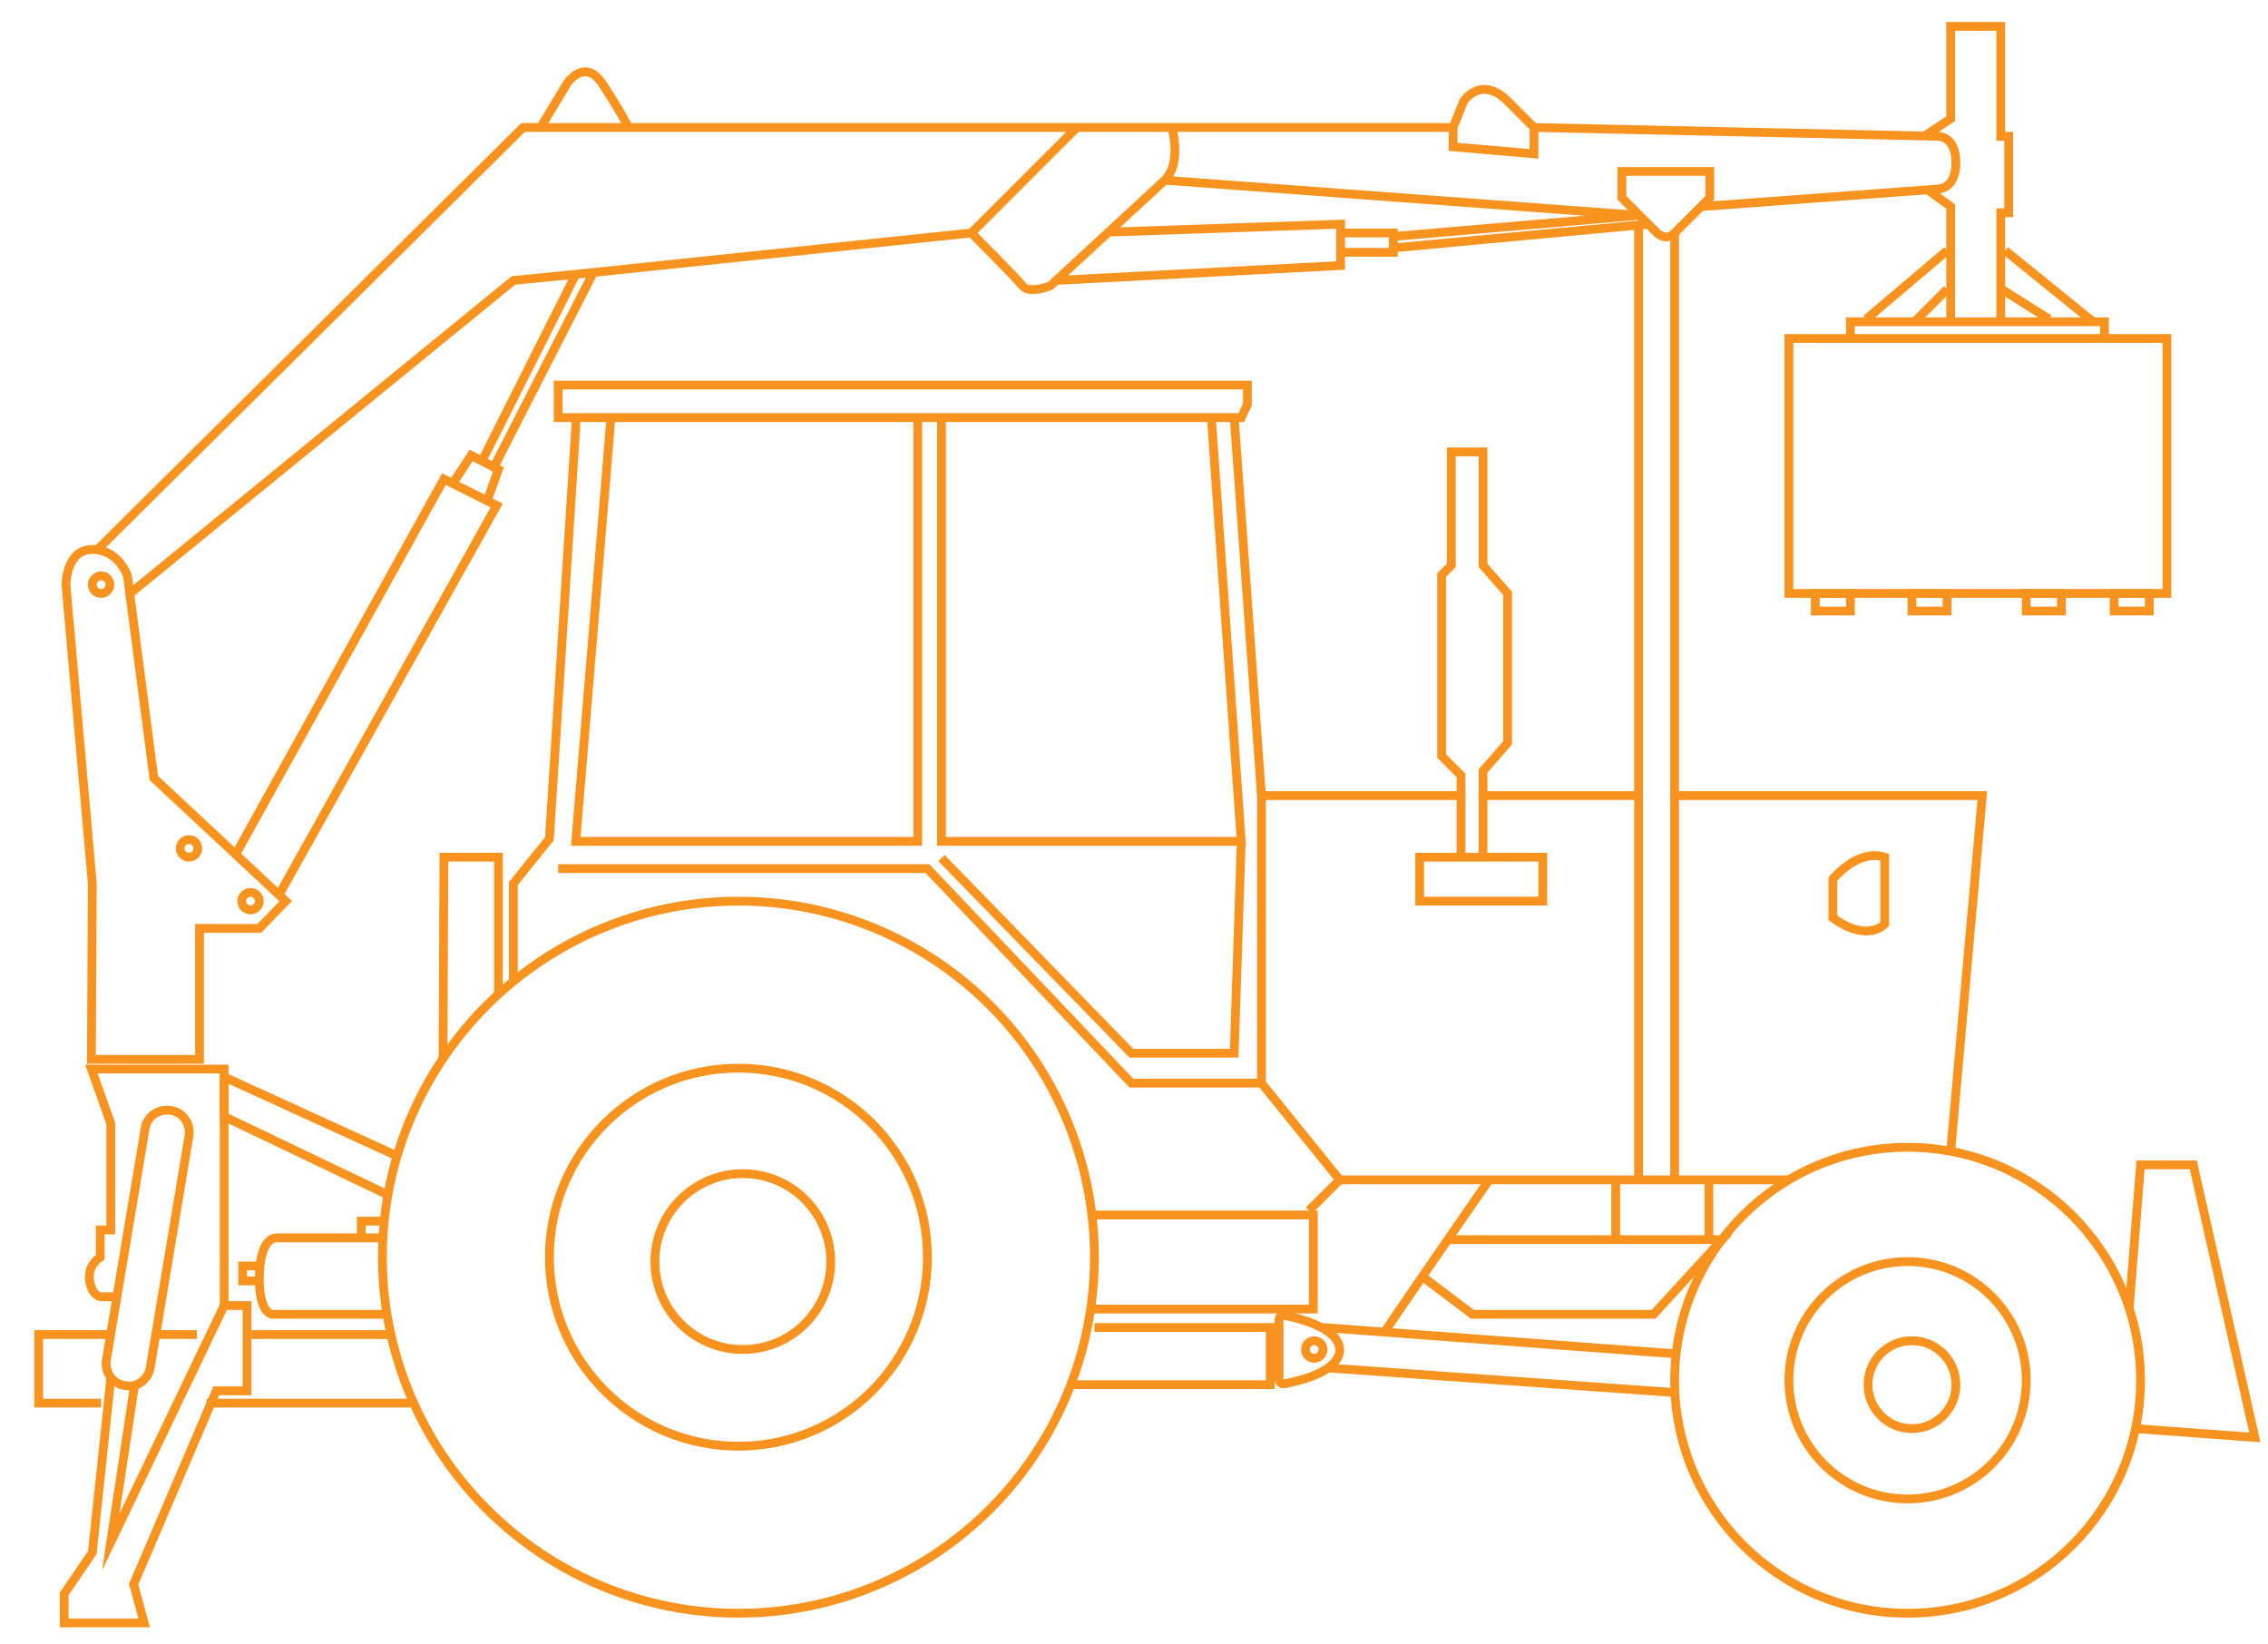 <?xml version="1.0" encoding="UTF-8"?> <!-- Generator: Adobe Illustrator 24.3.0, SVG Export Plug-In . SVG Version: 6.00 Build 0) --> <svg xmlns="http://www.w3.org/2000/svg" xmlns:xlink="http://www.w3.org/1999/xlink" id="Layer_1" x="0px" y="0px" viewBox="0 0 258 187" xml:space="preserve"> <g> <circle fill="none" stroke="#F7931E" stroke-miterlimit="10" cx="84" cy="143" r="40.5"></circle> <circle fill="none" stroke="#F7931E" stroke-miterlimit="10" cx="84" cy="143" r="21.5"></circle> <circle fill="none" stroke="#F7931E" stroke-miterlimit="10" cx="84.5" cy="143.5" r="10"></circle> <g> <circle fill="none" stroke="#F7931E" stroke-miterlimit="10" cx="217" cy="157" r="26.5"></circle> <circle fill="none" stroke="#F7931E" stroke-miterlimit="10" cx="217" cy="157" r="13.5"></circle> <circle fill="none" stroke="#F7931E" stroke-miterlimit="10" cx="217.5" cy="157.5" r="5"></circle> <path fill="none" stroke="#F7931E" stroke-miterlimit="10" d="M218,157"></path> </g> <polyline fill="none" stroke="#F7931E" stroke-miterlimit="10" points="124.5,151 144.5,151 144.5,157.5 121.4,157.5 "></polyline> <polyline fill="none" stroke="#F7931E" stroke-miterlimit="10" points="124.1,148.9 149.4,148.9 149.4,138.2 124.2,138.2 "></polyline> <polyline fill="none" stroke="#F7931E" stroke-miterlimit="10" points="203.5,134.2 152.4,134.2 148.9,137.7 "></polyline> <polyline fill="none" stroke="#F7931E" stroke-miterlimit="10" points="221.9,131 225.5,90.5 190.5,90.5 190.5,134.2 "></polyline> <polyline fill="none" stroke="#F7931E" stroke-miterlimit="10" points="166.2,90.5 143.5,90.5 143.5,123.2 128.7,123.2 105.5,98.8 63.5,98.8 "></polyline> <polyline fill="none" stroke="#F7931E" stroke-miterlimit="10" points="58.4,111.6 58.4,100.5 62.5,95.4 65.5,48.5 65.5,47.5 "></polyline> <polyline fill="none" stroke="#F7931E" stroke-miterlimit="10" points="69.5,47.5 65.5,95.7 104.4,95.7 104.4,47.5 "></polyline> <polygon fill="none" stroke="#F7931E" stroke-miterlimit="10" points="67.2,47.5 107.1,47.5 141.2,47.5 141.9,46 141.9,43.8 68.6,43.8 63.5,43.8 63.5,47.5 "></polygon> <polyline fill="none" stroke="#F7931E" stroke-miterlimit="10" points="107.1,47.5 107.1,95.7 141.2,95.7 137.8,47.5 "></polyline> <line fill="none" stroke="#F7931E" stroke-miterlimit="10" x1="140.4" y1="47.5" x2="143.5" y2="90.5"></line> <polyline fill="none" stroke="#F7931E" stroke-miterlimit="10" points="107.1,97.6 128.7,119.8 140.4,119.8 141.2,95.7 "></polyline> <line fill="none" stroke="#F7931E" stroke-miterlimit="10" x1="143.5" y1="123.2" x2="152.4" y2="134.2"></line> <polygon fill="none" stroke="#F7931E" stroke-miterlimit="10" points="175.5,102.5 161.5,102.5 161.5,97.5 166.2,97.5 175.5,97.5 "></polygon> <polyline fill="none" stroke="#F7931E" stroke-miterlimit="10" points="166.2,97.5 166.2,88.2 164,86 164,65.4 165.1,64.3 165.1,51.4 168.7,51.4 168.7,64.3 171.5,67.5 171.5,84.5 168.7,87.7 168.7,90.5 "></polyline> <polyline fill="none" stroke="#F7931E" stroke-miterlimit="10" points="186.4,134.2 186.4,90.5 168.7,90.5 168.7,97.5 "></polyline> <rect x="203.5" y="38.5" fill="none" stroke="#F7931E" stroke-miterlimit="10" width="43" height="29"></rect> <rect x="206.5" y="67.5" fill="none" stroke="#F7931E" stroke-miterlimit="10" width="4" height="2"></rect> <rect x="217.5" y="67.5" fill="none" stroke="#F7931E" stroke-miterlimit="10" width="4" height="2"></rect> <rect x="230.5" y="67.5" fill="none" stroke="#F7931E" stroke-miterlimit="10" width="4" height="2"></rect> <rect x="240.5" y="67.5" fill="none" stroke="#F7931E" stroke-miterlimit="10" width="4" height="2"></rect> <polyline fill="none" stroke="#F7931E" stroke-miterlimit="10" points="210.5,38.5 210.5,36.6 239.4,36.6 239.4,38.5 "></polyline> <polyline fill="none" stroke="#F7931E" stroke-miterlimit="10" points="242.2,148.9 243.5,132.5 249.5,132.5 256.5,163.5 242.9,162.5 "></polyline> <path fill="none" stroke="#F7931E" stroke-miterlimit="10" d="M426.5,187.5"></path> <polyline fill="none" stroke="#F7931E" stroke-miterlimit="10" points="50.4,120.3 50.5,97.5 56.7,97.5 56.7,113.1 "></polyline> <polyline fill="none" stroke="#F7931E" stroke-miterlimit="10" points="169.4,134.2 161.8,145.2 157.5,151.5 "></polyline> <polyline fill="none" stroke="#F7931E" stroke-miterlimit="10" points="164.7,141 195.9,141 188.1,149.5 167.5,149.5 161.8,145.2 "></polyline> <line fill="none" stroke="#F7931E" stroke-miterlimit="10" x1="183.8" y1="134.2" x2="183.8" y2="141"></line> <line fill="none" stroke="#F7931E" stroke-miterlimit="10" x1="194.4" y1="134.2" x2="194.4" y2="141"></line> <path fill="none" stroke="#F7931E" stroke-miterlimit="10" d="M145.5,150.1v6.8c0,0.3,0.3,0.6,0.6,0.5c1.7-0.3,6.3-1.4,6.3-3.9 c-0.1-2.5-4.8-3.6-6.4-3.9C145.8,149.5,145.5,149.8,145.5,150.1z"></path> <circle fill="none" stroke="#F7931E" stroke-miterlimit="10" cx="149.5" cy="153.5" r="1"></circle> <line fill="none" stroke="#F7931E" stroke-miterlimit="10" x1="150.5" y1="151" x2="190.7" y2="154"></line> <line fill="none" stroke="#F7931E" stroke-miterlimit="10" x1="151.1" y1="155.6" x2="190.5" y2="158.4"></line> <path fill="none" stroke="#F7931E" stroke-miterlimit="10" d="M43.5,140.8h-12c0,0-2-0.3-2,4.7c0,4,1.5,4,1.5,4h13.3"></path> <polyline fill="none" stroke="#F7931E" stroke-miterlimit="10" points="41.1,140.8 41.1,138.9 43.7,138.9 "></polyline> <polyline fill="none" stroke="#F7931E" stroke-miterlimit="10" points="29.5,144 27.6,144 27.6,145.7 29.5,145.7 "></polyline> <line fill="none" stroke="#F7931E" stroke-miterlimit="10" x1="47.1" y1="159.6" x2="23.5" y2="159.6"></line> <line fill="none" stroke="#F7931E" stroke-miterlimit="10" x1="44.3" y1="151.8" x2="28.6" y2="151.8"></line> <line fill="none" stroke="#F7931E" stroke-miterlimit="10" x1="22.4" y1="151.8" x2="17.9" y2="151.8"></line> <polyline fill="none" stroke="#F7931E" stroke-miterlimit="10" points="11.5,159.6 4.4,159.6 4.4,151.8 12.2,151.8 12.6,151.8 "></polyline> <polyline fill="none" stroke="#F7931E" stroke-miterlimit="10" points="45.2,131.5 25.5,122.5 25.5,127 44.1,135.9 "></polyline> <path fill="none" stroke="#F7931E" stroke-miterlimit="10" d="M12.5,120.5h10.2v-14.9h6.8l3-3.1l-15-14l-3-23c0,0-1-3-4-3s-3,4-3,4 l3,34l-0.1,20H12.5z"></path> <path fill="none" stroke="#F7931E" stroke-miterlimit="10" d="M14.2,157.6L14.2,157.6c-1.4-0.2-2.3-1.5-2.1-2.9l4.4-26.3 c0.2-1.4,1.5-2.3,2.9-2.1l0,0c1.4,0.2,2.3,1.5,2.1,2.9l-4.4,26.3C16.9,156.9,15.6,157.9,14.2,157.6z"></path> <path fill="none" stroke="#F7931E" stroke-miterlimit="10" d="M13.5,147.5h-2c0,0-1,0-1.3-1.8s1.2-2.7,1.2-2.7v-3.1h1.2v-12.1 l-2.2-6.2h15.1v26.9h2.6v9.7h-2.2h-1.3l-9.4,22l1.2,4.4H7.3v-3.3l3.2-4.7l2.1-19.8"></path> <circle fill="none" stroke="#F7931E" stroke-miterlimit="10" cx="11.5" cy="66.5" r="1"></circle> <circle fill="none" stroke="#F7931E" stroke-miterlimit="10" cx="21.5" cy="96.5" r="1"></circle> <circle fill="none" stroke="#F7931E" stroke-miterlimit="10" cx="28.5" cy="102.5" r="1"></circle> <polyline fill="none" stroke="#F7931E" stroke-miterlimit="10" points="26.8,97.2 50.5,54.5 56.5,57.5 31.9,101.5 "></polyline> <path fill="none" stroke="#F7931E" stroke-miterlimit="10" d="M174.6,14.5l45.9,1c0,0,2,0,2,3s-2,3-2,3l-27,2"></path> <path fill="none" stroke="#F7931E" stroke-miterlimit="10" d="M186.5,24.5l-54-4l-13,12c0,0-2.4,1-3.2,0s-5.8-6-5.8-6"></path> <polyline fill="none" stroke="#F7931E" stroke-miterlimit="10" points="14.8,67.5 58.4,31.9 65.5,31.2 110.5,26.5 122.5,14.5 "></polyline> <polyline fill="none" stroke="#F7931E" stroke-miterlimit="10" points="51.5,55 53.6,51.8 56.7,53.4 55.4,57 "></polyline> <line fill="none" stroke="#F7931E" stroke-miterlimit="10" x1="65.5" y1="31.2" x2="54.8" y2="52.5"></line> <path fill="none" stroke="#F7931E" stroke-miterlimit="10" d="M68.6,31.2"></path> <line fill="none" stroke="#F7931E" stroke-miterlimit="10" x1="56.2" y1="53.1" x2="67.5" y2="31"></line> <path fill="none" stroke="#F7931E" stroke-miterlimit="10" d="M133.3,14.5c0,0,1.2,4-0.8,6"></path> <polyline fill="none" stroke="#F7931E" stroke-miterlimit="10" points="126.1,26.4 152.5,25.5 152.5,26.4 152.5,30.2 120.1,31.9 "></polyline> <polyline fill="none" stroke="#F7931E" stroke-miterlimit="10" points="152.5,26.5 158.5,26.5 158.5,26.9 158.5,28.7 152.5,28.7 "></polyline> <path fill="none" stroke="#F7931E" stroke-miterlimit="10" d="M184.5,22.5l4,4c0,0,1,1,2,0s4-4,4-4v-3h-10V22.5z"></path> <path fill="none" stroke="#F7931E" stroke-miterlimit="10" d="M165.3,14.5l1.2-3c0,0,2-3,5,0s3,3,3,3v3l-9.2-0.8V14.5 c0,0-67.8,0-72.8,0s-33,0-33,0l-48.4,48"></path> <path fill="none" stroke="#F7931E" stroke-miterlimit="10" d="M61.5,14.5l3-5c0,0,2-3,4,0s3,5,3,5"></path> <line fill="none" stroke="#F7931E" stroke-miterlimit="10" x1="186.5" y1="24.5" x2="158.5" y2="26.9"></line> <line fill="none" stroke="#F7931E" stroke-miterlimit="10" x1="158.5" y1="28.2" x2="187.5" y2="25.5"></line> <line fill="none" stroke="#F7931E" stroke-miterlimit="10" x1="186.4" y1="90.5" x2="186.4" y2="25.6"></line> <line fill="none" stroke="#F7931E" stroke-miterlimit="10" x1="190.5" y1="90.5" x2="190.5" y2="26.5"></line> <line fill="none" stroke="#F7931E" stroke-miterlimit="10" x1="212.3" y1="36.3" x2="221.5" y2="28.5"></line> <line fill="none" stroke="#F7931E" stroke-miterlimit="10" x1="217.8" y1="36.6" x2="221.5" y2="32.9"></line> <line fill="none" stroke="#F7931E" stroke-miterlimit="10" x1="233.1" y1="36.3" x2="227.7" y2="32.9"></line> <line fill="none" stroke="#F7931E" stroke-miterlimit="10" x1="238.1" y1="36.6" x2="228.1" y2="28.5"></line> <polyline fill="none" stroke="#F7931E" stroke-miterlimit="10" points="221.9,36.6 221.9,23.5 219.3,21.6 "></polyline> <polyline fill="none" stroke="#F7931E" stroke-miterlimit="10" points="227.6,36.6 227.6,24.2 228.5,24.2 228.5,15.5 227.6,15.5 227.6,3 221.9,3 221.9,13.5 218.9,15.5 "></polyline> <polyline fill="none" stroke="#F7931E" stroke-miterlimit="10" points="15.3,157.6 12.6,175.4 25.5,148.5 "></polyline> <path fill="none" stroke="#F7931E" stroke-miterlimit="10" d="M208.5,104.4c4,2.9,5.9,0.7,5.9,0.7v-7.6c-3.1-1-5.9,2.5-5.9,2.5 V104.4z"></path> </g> </svg> 